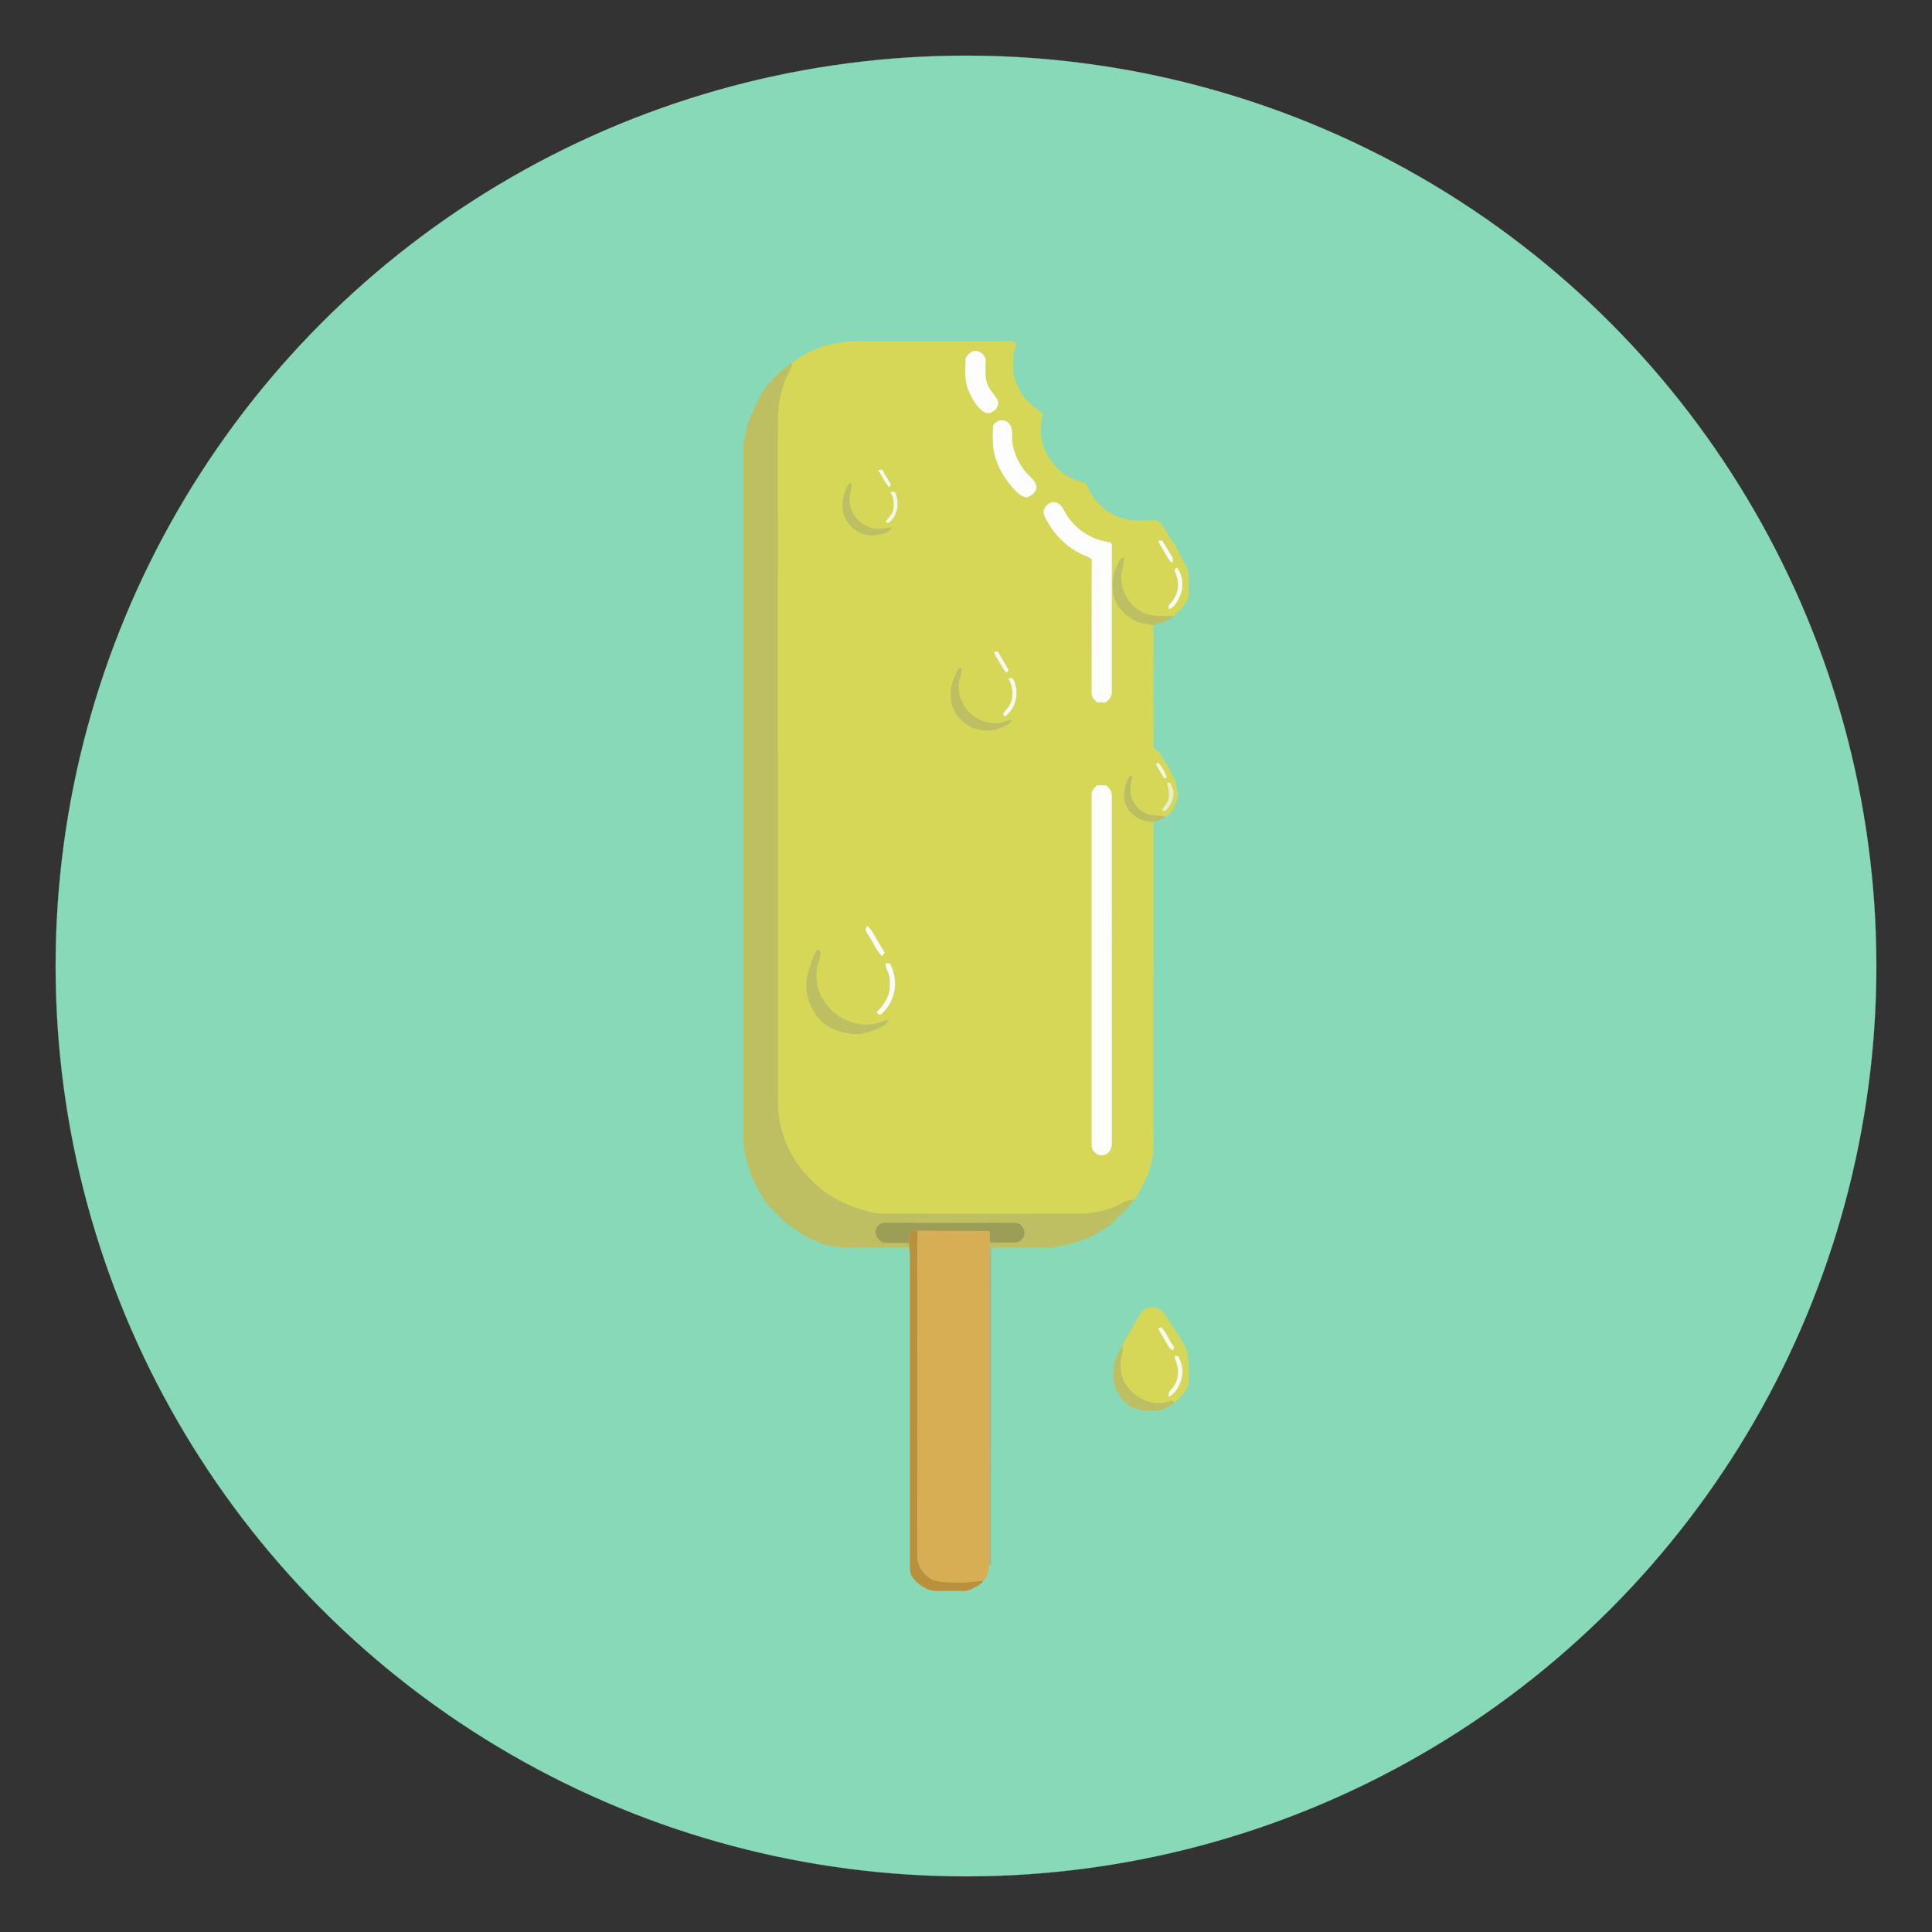 <svg xmlns="http://www.w3.org/2000/svg" viewBox="225 225 1530 1530"><rect x="225" y="225" width="1530" height="1530" fill="#333333" stroke="none"/><circle fill="#88D9B7" stroke="#88D9B7" stroke-width=".087" cx="990" cy="990" r="720.949"/><g stroke-width=".094"><path fill="#D6D757" stroke="#D6D757" d="M860.427 506.692c15.18-9.01 33.17-12.03 50.62-11.64 37.7.01 75.41-.01 113.11 0 2.22-.26 4.05 1.04 5.82 2.17-.6 3.53-2.58 6.74-2.56 10.38-.08 6.98-.75 14.31 2.41 20.8 2.45 6.77 6.7 12.7 12.21 17.32 2.78 2.6 6.33 4.24 8.9 7.09-1.54 7.52-2.48 15.53-.16 23.05 3.27 11.65 11.36 22.11 22.27 27.51 3.17 1.73 6.71 2.55 10.12 3.72 2.05.33 2.6 2.54 3.51 4.09 3.66 8.09 9.78 15.13 17.31 19.82 8.52 5.64 18.96 7.04 28.95 5.95 2.49-.09 4.99-.14 7.49-.08 1.39.16 2.48 1.12 3.55 1.97 3.31 4.13 5.46 9.03 8.6 13.29 5.45 7.2 8.36 15.88 13.11 23.51.92 5.59.63 11.28.72 16.93-.02 2.22.03 4.52-.69 6.67-2.27 5.66-6.78 9.86-11.26 13.8-5.11-.54-10.25-.04-15.36-.29-13.95-1.53-25.53-14.23-26.29-28.17-.69-6.28 2.5-12.13 2.17-18.4-3.96 1.71-5.03 6.15-6.46 9.8-2.57 6.51-2.87 13.75-1.45 20.56 1.71 8.26 7.99 14.82 15.03 19.04 4.95 3.12 10.97 3.2 16.51 4.53-.09 32.31-.05 64.62-.01 96.92.64.55 1.29 1.11 1.96 1.68 4 3.01 5.56 8 8.56 11.86 2.54 4.78 5.6 9.42 7.24 14.61.74 4.37 2.21 8.86.9 13.28-1.4 5.2-4.08 10.49-8.83 13.36-4.06-.75-8.21-.76-12.28-1.32-7.08-1.51-13.01-7.08-15.04-14.02-2.27-5.48-.49-11.35.77-16.82-.62.06-1.87.19-2.5.25-2.73 5.09-4.54 10.83-3.98 16.67.44 7.25 5.39 13.72 11.8 16.9 3.57 1.59 7.53 1.99 11.38 2.48-.04 80.56 0 161.11-.02 241.67-.11 8.24.51 16.52-.7 24.72-1.74 5.47-2.52 11.29-5.32 16.39-3.22 5.66-5.29 12-9.68 16.94-3.66-1.07-6.89 1.13-10.01 2.66-10.35 5.45-22.15 7.84-33.79 7.9-50.32.08-100.63.05-150.95.01-4.81.04-9.65-.18-14.3-1.47-16.81-4.19-33.4-11.67-45.49-24.37-14.27-13.43-23.93-31.83-26.57-51.26-.99-7.15-.84-14.38-.84-21.57-.02-171.98-.01-343.96-.02-515.94-.03-8.64-.02-17.3.76-25.9.87-6.42 2.56-12.71 4.73-18.8 1.7-5.04 5.44-9.26 6.01-14.68 2.72-1.8 5.36-3.71 8.04-5.57m133.08-2.57c-1.99 1.6-4.07 3.73-3.89 6.5-.41 8.34-.7 17.07 2.89 24.83 2.83 5.96 6.19 12.23 11.88 15.91 5.21 2.75 11.26-2.39 11.1-7.82-1.37-5.08-6.16-8.21-7.93-13.11-3.41-6.47-1.77-13.93-2.11-20.89-1-5.01-7.5-8.61-11.94-5.42m22.15 54.21c-1.76 1.05-4.2 2.22-4.2 4.6-.44 5.86-.21 11.78.25 17.64 1.93 11.29 7.46 21.81 15.04 30.34 2.91 3.3 6.11 6.84 10.58 7.91 3.57-.31 6.86-3.05 8.17-6.34 1.12-4.03-1.91-7.19-4.53-9.75-7.81-7.36-13.09-17.48-14.33-28.16-.52-4.98 1.09-11.45-3.51-14.95-1.91-2.01-5.01-1.93-7.47-1.29m-95.17 38.88c2.99 4.45 4.91 9.64 8.71 13.52.33-.52 1-1.57 1.34-2.09-2.32-3.88-4.78-7.66-6.83-11.69-1.08.08-2.16.17-3.22.26m-24.19 12.54c-2.94 6.23-5.04 13.25-3.63 20.17 2.06 10.78 12.36 19.32 23.41 18.88 5.46-.13 11.99-1.1 15.26-6.02-4.43.05-8.78 1.76-13.21.98-10.89-1.35-20.09-11.23-20.41-22.24-.55-4.79 1.94-9.32 1.3-14.1-1.11.54-2.36 1.02-2.72 2.33m33.93 5.41c2.86 3.74 2.79 8.57 2.27 13.03-.73 3.9-3.62 6.87-6.15 9.73 1.94 3 4.32-.61 5.7-2.3 4.46-5.74 4.43-13.5 2.22-20.12-1.31-1.04-2.68-1.78-4.04-.34m121.52 13.56c-.95 3.71 1.4 6.95 3.15 10 6 10.72 15.31 19.59 26.34 25.02 2.83 1.43 6.24 1.93 8.44 4.42-.32 35.15-.08 70.32-.12 105.48-.39 3.27 2.16 5.62 4.41 7.55 2.12.02 4.25.06 6.4.11 2.84-2.06 5.33-4.91 5.06-8.69.15-38.73-.07-77.47.09-116.2-.31-.5-.93-1.5-1.23-2-15.41-1.57-29.6-11.3-36.59-25.09-1.53-3.01-3.83-6.39-7.54-6.57-3.88-.49-7.14 2.56-8.41 5.97m90.71 24.29c.66 2.98 2.58 5.41 4.09 8.01 2.1 3.38 3.6 7.31 6.93 9.76.23-1.76.71-3.73-.54-5.22-2.68-4.06-4.76-8.49-7.64-12.39l-2.84-.16m13.38 25.63c3.74 7.69 2.46 17.79-3.71 23.91-1.57 1.21-1.95 3.01-1.5 4.88 3.91-1.28 6.01-5.08 7.89-8.44 3.97-7.48 3.89-17.33-1.31-24.2-2.16.07-2.1 2.48-1.37 3.85m-143.5 62.39c.28 1.88 1.03 3.62 2.17 5.15 2.64 3.78 4.26 8.28 7.66 11.52.38-.52 1.16-1.57 1.55-2.09-2.6-4.97-5.78-9.61-8.41-14.55-1.01-.02-1.99-.03-2.97-.03m-29.3 15.5c-3.12 6.2-5.65 13-5.15 20.05.16 10.5 7.45 19.92 16.66 24.42 7.77 3.37 17.03 3.31 24.7-.34 2.75-1.34 5.75-2.82 7.1-5.75-4.06.97-7.95 2.8-12.17 2.92-5.62.03-11.35-1.2-16.08-4.31-9.25-5.33-14.78-16.29-13.89-26.86.31-4.31 3.13-8.58 1.64-12.87-1.68-.21-2.1 1.63-2.81 2.74m40.54 5.57c4.3 7.53 4.85 17.93-1.4 24.58-1.26 1.46-4.61 4.66-1.02 5.52 8.69-6.53 11.31-19.58 6.31-29.12-.56-1.69-2.61-.74-3.89-.98m116.93 68.27c1.9 3.67 4.19 7.13 6.2 10.76.57.01 1.71.04 2.29.06-.97-4.66-3.89-8.8-6.86-12.41l-1.63 1.59m8.64 14.59c.93 3.74 2.03 7.57 1.47 11.47-.19 3.28-2.53 5.77-4.34 8.3-1.47.78.13 3.5 1.46 2.29 3.61-2.67 5.52-7.12 6.43-11.41.88-3.73-.99-7.31-2.28-10.69l-2.74.04m-59.59 9.65c-.04 92.34-.03 184.67 0 277.01-.44 5.47 6.32 10.45 11.22 7.4 3.61-1.59 4.85-5.81 4.71-9.46-.04-91.33.04-182.66-.04-273.98.24-3.5-1.91-6.26-4.27-8.51-2.45-.13-4.89-.17-7.32-.15-2.24 1.98-4.66 4.41-4.3 7.69m-175.88 112.46c3.36 4.92 5.37 10.81 9.7 15.03.73-.84 1.47-1.68 2.22-2.5-2.36-3.81-4.61-7.68-6.86-11.55-2.01-3.32-3.59-7.04-6.69-9.53-3.33 2.59.31 5.94 1.63 8.55m-42.03 10.97c-3.68 5.87-5.29 12.79-7.14 19.41-2.76 10.99.84 22.53 6.99 31.69 6 8.16 15.55 12.89 25.48 14.1 9.17 2.19 18.29-1.43 26.47-5.27 2.46-1.13 4.21-3.25 5.69-5.45-4.05.88-7.84 2.67-11.92 3.4-7.56 1.53-15.42-.11-22.43-3.03-8.4-3.67-14.76-10.68-19.4-18.41-3.92-8.36-5.27-18.24-2.38-27.14.68-2.53 1.82-5.06 1.58-7.72.24-1.67-1.83-3.49-2.94-1.58m54.66 9.84c-.08 3.68 2.27 6.67 3.08 10.13.52 3.79.48 7.67.09 11.49-1.25 6.7-5.57 12.21-10.07 17.1.55 1.99 3.14 2.22 4.29.65 10.65-9.74 13.14-26.66 5.98-39.16-1.14-.08-2.26-.15-3.37-.21zM1127.687 1266.092c2.64-5.07 9.43-7.49 14.52-4.6 4.36 4.52 6.98 10.32 10.6 15.4 5.12 7 7.98 15.3 12.74 22.54 1.24 5.96.7 12.09.86 18.14-.08 1.82.19 3.81-.73 5.5-2.47 4.9-6.08 9.09-10.3 12.57-.99-.48-1.92-.91-2.88-1.36-15.53 6.77-34.24-4.27-39.19-19.68-1.29-6.05-1.37-12.49.5-18.42.57-1.65.2-3.39.03-5.04l-.09-.71c4.44-8.23 9.33-16.21 13.94-24.34m14.54 11.23c2.95 4.82 5.62 9.81 8.59 14.63.66 1.35 2.12 1.84 3.51 2.15.06-.95.13-1.9.21-2.83-4.08-4.63-5.53-11.25-10.25-15.24-.51.32-1.54.97-2.06 1.29m12.95 21.44c.15 1.12.38 2.23.71 3.34 3.29 7.16 2.74 16.53-2.68 22.55-1.85 1.78-3.36 3.94-2.51 6.63 5.92-3.49 9.29-10.17 10.38-16.77 1.11-5.25-.75-10.53-2.76-15.31-1.06-.16-2.11-.31-3.14-.44z"/><path fill="#FDFDFD" stroke="#FDFDFD" d="M993.507 504.122c4.44-3.19 10.94.41 11.94 5.42.34 6.96-1.3 14.42 2.11 20.89 1.77 4.9 6.56 8.03 7.93 13.11.16 5.43-5.89 10.57-11.1 7.82-5.69-3.68-9.05-9.95-11.88-15.91-3.59-7.76-3.3-16.49-2.89-24.83-.18-2.77 1.9-4.9 3.89-6.5zM1015.657 558.332c2.46-.64 5.56-.72 7.47 1.29 4.6 3.5 2.99 9.97 3.51 14.95 1.24 10.68 6.52 20.8 14.33 28.16 2.62 2.56 5.65 5.72 4.53 9.75-1.31 3.29-4.6 6.03-8.17 6.34-4.47-1.07-7.67-4.61-10.58-7.91-7.58-8.53-13.11-19.05-15.04-30.34-.46-5.86-.69-11.78-.25-17.64 0-2.38 2.44-3.55 4.2-4.6zM1051.747 628.722c1.27-3.41 4.53-6.46 8.41-5.97 3.71.18 6.01 3.56 7.54 6.57 6.99 13.79 21.18 23.52 36.59 25.09.3.5.92 1.5 1.23 2-.16 38.73.06 77.47-.09 116.2.27 3.78-2.22 6.63-5.06 8.69-2.15-.05-4.28-.09-6.4-.11-2.25-1.93-4.8-4.28-4.41-7.55.04-35.16-.2-70.33.12-105.48-2.2-2.49-5.61-2.99-8.44-4.42-11.03-5.43-20.34-14.3-26.34-25.02-1.75-3.05-4.1-6.29-3.15-10zM1089.557 854.612c-.36-3.28 2.06-5.71 4.3-7.69 2.43-.02 4.87.02 7.32.15 2.36 2.25 4.51 5.01 4.27 8.51.08 91.32 0 182.65.04 273.98.14 3.65-1.1 7.87-4.71 9.46-4.9 3.05-11.66-1.93-11.22-7.4-.03-92.34-.04-184.67 0-277.01z"/><path fill="#88D9B7" stroke="#88D9B7" d="M854.017 509.342c1.91-1.36 4.05-2.39 6.41-2.65-2.68 1.86-5.32 3.77-8.04 5.57-6.62 3.83-11.7 9.6-17.11 14.89.22-1.34.51-2.75 1.55-3.71 4.92-5.6 11.07-9.92 17.19-14.1z"/><path fill="#BEBF62" stroke="#BEBF62" d="M835.277 527.152c5.41-5.29 10.49-11.06 17.11-14.89-.57 5.42-4.31 9.64-6.01 14.68-2.17 6.09-3.86 12.38-4.73 18.8-.78 8.6-.79 17.26-.76 25.9.01 171.98 0 343.96.02 515.94 0 7.19-.15 14.42.84 21.57 2.64 19.43 12.3 37.83 26.57 51.26 12.09 12.7 28.68 20.18 45.49 24.37 4.65 1.29 9.49 1.51 14.3 1.47 50.32.04 100.63.07 150.95-.01 11.64-.06 23.44-2.45 33.79-7.9 3.12-1.53 6.35-3.73 10.01-2.66-4.18 6.24-10.12 10.94-15.19 16.39-5.36 5.45-12.33 8.75-18.9 12.44-4.59 2.52-9.79 3.51-14.69 5.19-4.58 1.56-9.47 1.62-14.09 2.98-2.57.7-5.25.5-7.86.47-14.12-.23-28.25.21-42.36-.22l-1.06-.15c.02-1.3.03-2.58.03-3.86 6.81-.03 13.63.34 20.44-.05 4.99-.18 8.71-6.2 6.34-10.7-1.28-3.39-4.91-5.06-8.36-4.86-32.68.02-65.37.11-98.06-.06-3.45-.04-7.79.12-9.6 3.63-3.31 5.21 1.56 12.73 7.56 12.29 5.9.05 11.81-.15 17.72.12.05 1.28.17 2.62.34 3.93-17.08-.26-34.17.02-51.26-.13-7.01-.85-14.09-1.74-20.72-4.31.91-.24 1.83-.45 2.77-.65-6.31.38-11.66-3.57-16.87-6.53-4.55-3.06-9.37-5.77-13.28-9.67-4.17-4.16-8.43-8.23-12.6-12.37l-.92-1.12c-7.11-10.86-13.57-22.51-16.2-35.35-.08-4.35-2.07-8.31-2.43-12.58.01-183.99.01-367.99 0-551.99-.19-3.13 1.69-5.84 1.93-8.91.25-3.56.91-7.09 2.23-10.41 2.63-7.52 6.29-14.59 9.82-21.71 2.16-3.72 4.68-7.26 7.69-10.34zM1108.517 675.982c1.43-3.65 2.5-8.09 6.46-9.8.33 6.27-2.86 12.12-2.17 18.4.76 13.94 12.34 26.64 26.29 28.17 5.11.25 10.25-.25 15.36.29-4.62 3.72-10.25 5.49-15.85 7.07-5.54-1.33-11.56-1.41-16.51-4.53-7.04-4.22-13.32-10.78-15.03-19.04-1.42-6.81-1.12-14.05 1.45-20.56z"/><path fill="#BEBF62" stroke="#BEBF62" d="M871.647 978.042c1.11-1.91 3.18-.09 2.94 1.58.24 2.66-.9 5.19-1.58 7.72-2.89 8.9-1.54 18.78 2.38 27.14 4.64 7.73 11 14.74 19.4 18.41 7.01 2.92 14.87 4.56 22.43 3.03 4.08-.73 7.87-2.52 11.92-3.4-1.48 2.2-3.23 4.32-5.69 5.45-8.18 3.84-17.3 7.46-26.47 5.27-9.93-1.21-19.48-5.94-25.48-14.1-6.15-9.16-9.75-20.7-6.99-31.69 1.85-6.62 3.46-13.54 7.14-19.41z"/><path fill="#88D9B7" stroke="#88D9B7" d="M821.177 546.602c1.65-3.28 2.87-7.4 6.41-9.11-3.53 7.12-7.19 14.19-9.82 21.71-1.34-4.58 1.98-8.5 3.41-12.6zM1042.037 545.722c3.3 2 6.47 4.21 9.81 6.14-.62 4.24-.45 8.51-.58 12.77-1.36 7.52.57 15.54 4.69 21.93 6.26 11.1 17.77 18.67 30.22 20.95 2.08 4.71 3.9 9.67 7.37 13.58 2.9 3.9 6.91 6.66 10.44 9.91-7.53-4.69-13.65-11.73-17.31-19.82-.91-1.55-1.46-3.76-3.51-4.09-3.41-1.17-6.95-1.99-10.12-3.72-10.91-5.4-19-15.86-22.27-27.51-2.32-7.52-1.38-15.53.16-23.05-2.57-2.85-6.12-4.49-8.9-7.09zM1143.977 638.842c1.97 1.29 3.09 3.41 4.36 5.33 4.69 7.05 9.23 14.22 13.44 21.58 1.57 3.17 3.41 6.33 3.91 9.89-4.75-7.63-7.66-16.31-13.11-23.51-3.14-4.26-5.29-9.16-8.6-13.29zM1132.537 1158.742c2.8-5.1 3.58-10.92 5.32-16.39.02 1.65.14 3.33.15 5.01-5.76 19.59-17.33 38.04-34.39 49.66-5.95 4.41-12.52 7.97-19.41 10.68-7.36 3.09-15.15 5.69-23.2 5.75-2.97.44-5.79 1.75-8.83 1.64-14.11-.04-28.23.05-42.34-.06-.02-.52-.05-1.57-.07-2.1 14.11.43 28.24-.01 42.36.22 2.61.03 5.29.23 7.86-.47 4.62-1.36 9.51-1.42 14.09-2.98 4.9-1.68 10.1-2.67 14.69-5.19 6.57-3.69 13.54-6.99 18.9-12.44 5.07-5.45 11.01-10.15 15.19-16.39 4.39-4.94 6.46-11.28 9.68-16.94zM815.657 1146.452c.1-1.13.23-2.25.38-3.36 2.63 12.84 9.09 24.49 16.2 35.35-4.22-4.57-7.18-10.13-10.2-15.52-.66-3.07-2.27-5.77-3.45-8.63-.82-2.69-1.05-5.62-2.93-7.84zM833.157 1179.562c4.17 4.14 8.43 8.21 12.6 12.37 3.91 3.9 8.73 6.61 13.28 9.67-2.96-.66-5.27-2.69-7.7-4.33-6.93-4.91-13.52-10.54-18.18-17.71zM1003.767 1476.842c3.47-3.49 4.42-8.24 4.34-12.99.41.21 1.22.65 1.63.87.74 3.87-1.86 7.16-3.09 10.64-1.14 3.36-4.3 5.33-7.07 7.24-2.23 1.25-4.66 3.46-7.27 1.68 4.09-1.99 8.7-3.58 11.46-7.44zM948.177 1474.652c3.45 4.45 8.06 7.85 13.47 9.54-.64.2-1.91.59-2.54.79-4.11-2.7-9.9-4.96-10.93-10.33z"/><path fill="#F9F9EE" stroke="#F9F9EE" d="M920.487 597.212c1.06-.09 2.14-.18 3.22-.26 2.05 4.03 4.51 7.81 6.83 11.69-.34.52-1.01 1.57-1.34 2.09-3.8-3.88-5.72-9.07-8.71-13.52zM1155.177 1298.762c1.03.13 2.08.28 3.14.44 2.01 4.78 3.87 10.06 2.76 15.31-1.09 6.6-4.46 13.28-10.38 16.77-.85-2.69.66-4.85 2.51-6.63 5.42-6.02 5.97-15.39 2.68-22.55-.33-1.11-.56-2.22-.71-3.34z"/><path fill="#BDBF62" stroke="#BDBF62" d="M896.297 609.752c.36-1.31 1.61-1.79 2.72-2.33.64 4.78-1.85 9.31-1.3 14.1.32 11.01 9.52 20.89 20.41 22.24 4.43.78 8.78-.93 13.21-.98-3.27 4.92-9.8 5.89-15.26 6.02-11.05.44-21.35-8.1-23.41-18.88-1.41-6.92.69-13.94 3.63-20.17zM983.037 756.532c.71-1.11 1.13-2.95 2.81-2.74 1.49 4.29-1.33 8.56-1.64 12.87-.89 10.57 4.64 21.53 13.89 26.86 4.73 3.11 10.46 4.34 16.08 4.31 4.22-.12 8.11-1.95 12.17-2.92-1.35 2.93-4.35 4.41-7.1 5.75-7.67 3.65-16.93 3.71-24.7.34-9.21-4.5-16.5-13.92-16.66-24.42-.5-7.05 2.03-13.85 5.15-20.05zM1109.717 1326.682c-5.97-11.33-2.9-25.43 4.12-35.54.17 1.65.54 3.39-.03 5.04-1.87 5.93-1.79 12.37-.5 18.42 4.95 15.41 23.66 26.45 39.19 19.68.96.45 1.89.88 2.88 1.36-3.57 2.88-7.71 5.3-12.21 6.3-6.37.6-13.04 1.09-19.05-1.58-6.49-2.1-11.33-7.78-14.4-13.68z"/><path fill="#F6F7E6" stroke="#F6F7E6" d="M930.227 615.162c1.36-1.44 2.73-.7 4.04.34 2.21 6.62 2.24 14.38-2.22 20.12-1.38 1.69-3.76 5.3-5.7 2.3 2.53-2.86 5.42-5.83 6.15-9.73.52-4.46.59-9.29-2.27-13.03z"/><path fill="#88D9B7" stroke="#88D9B7" d="M1132.937 636.952c1.14-3.2 6.29-3.29 7.49-.08-2.5-.06-5-.01-7.49.08z"/><path fill="#FBFBF9" stroke="#FBFBF9" d="M1142.457 653.012l2.84.16c2.88 3.9 4.96 8.33 7.64 12.39 1.25 1.49.77 3.46.54 5.22-3.33-2.45-4.83-6.38-6.93-9.76-1.51-2.6-3.43-5.03-4.09-8.01z"/><path fill="#FAFAEF" stroke="#FAFAEF" d="M1155.837 678.642c-.73-1.37-.79-3.78 1.37-3.85 5.2 6.87 5.28 16.72 1.31 24.2-1.88 3.36-3.98 7.16-7.89 8.44-.45-1.87-.07-3.67 1.5-4.88 6.17-6.12 7.45-16.22 3.71-23.91z"/><path fill="#88D9B7" stroke="#88D9B7" d="M1154.457 713.042c4.48-3.94 8.99-8.14 11.26-13.8.16 3-1.82 5.37-3.35 7.73-3.47 5.41-9.01 10.01-15.38 11.3-.7.52-1.39 1.05-2.05 1.6-1.48 0-2.93.01-4.37.03.03 32.93.06 65.87-.01 98.81-.67-.57-1.32-1.13-1.96-1.68-.04-32.3-.08-64.61.01-96.92 5.6-1.58 11.23-3.35 15.85-7.07z"/><path fill="#F8F8ED" stroke="#F8F8ED" d="M1012.337 741.032c.98 0 1.96.01 2.97.03 2.63 4.94 5.81 9.58 8.41 14.55-.39.52-1.17 1.57-1.55 2.09-3.4-3.24-5.02-7.74-7.66-11.52-1.14-1.53-1.89-3.27-2.17-5.15z"/><path fill="#F8F9ED" stroke="#F8F9ED" d="M1023.577 762.102c1.28.24 3.33-.71 3.89.98 5 9.54 2.38 22.59-6.31 29.12-3.59-.86-.24-4.06 1.02-5.52 6.25-6.65 5.7-17.05 1.4-24.58z"/><path fill="#F5F5D9" stroke="#F5F5D9" d="M1140.507 830.372l1.63-1.59c2.97 3.61 5.89 7.75 6.86 12.41-.58-.02-1.72-.05-2.29-.06-2.01-3.63-4.3-7.09-6.2-10.76z"/><path fill="#BDBE62" stroke="#BDBE62" d="M1119.377 839.912c.63-.06 1.88-.19 2.5-.25-1.26 5.47-3.04 11.34-.77 16.82 2.03 6.94 7.96 12.51 15.04 14.02 4.07.56 8.22.57 12.28 1.32-3.02 1.91-6.24 3.73-9.85 4.14-3.85-.49-7.81-.89-11.38-2.48-6.41-3.18-11.36-9.65-11.8-16.9-.56-5.84 1.25-11.58 3.98-16.67z"/><path fill="#EDEEC6" stroke="#EDEEC6" d="M1149.147 844.962l2.74-.04c1.29 3.38 3.16 6.96 2.28 10.69-.91 4.29-2.82 8.74-6.43 11.41-1.33 1.21-2.93-1.51-1.46-2.29 1.81-2.53 4.15-5.02 4.34-8.3.56-3.9-.54-7.73-1.47-11.47z"/><path fill="#88D9B7" stroke="#88D9B7" d="M1156.357 845.182c1.03.82 1.96 1.85 1.94 3.28.53 5.57 1.01 11.7-1.95 16.73-1.8 3.27-4.72 5.71-7.6 8-2.45 1.98-5.96 1.72-8.3 3.9.35 82.15.04 164.31.15 246.46-.16 5.25.15 10.55-.41 15.78-1.12 2.56-1.77 5.26-2.18 8.03-.01-1.68-.13-3.36-.15-5.01 1.21-8.2.59-16.48.7-24.72.02-80.56-.02-161.11.02-241.67 3.61-.41 6.83-2.23 9.85-4.14 4.75-2.87 7.43-8.16 8.83-13.36 1.31-4.42-.16-8.91-.9-13.28z"/><path fill="#FDFDFC" stroke="#FDFDFC" d="M913.677 967.072c-1.32-2.61-4.96-5.96-1.63-8.55 3.1 2.49 4.68 6.21 6.69 9.53 2.25 3.87 4.5 7.74 6.86 11.55-.75.82-1.49 1.66-2.22 2.5-4.33-4.22-6.34-10.11-9.7-15.03z"/><path fill="#FCFCFA" stroke="#FCFCFA" d="M926.307 987.882c1.11.06 2.23.13 3.37.21 7.16 12.5 4.67 29.42-5.98 39.16-1.15 1.57-3.74 1.34-4.29-.65 4.5-4.89 8.82-10.4 10.07-17.1.39-3.82.43-7.7-.09-11.49-.81-3.46-3.16-6.45-3.08-10.13z"/><path fill="#9C9D56" stroke="#9C9D56" d="M919.497 1196.882c1.81-3.51 6.15-3.67 9.6-3.63 32.69.17 65.38.08 98.06.06 3.45-.2 7.08 1.47 8.36 4.86 2.37 4.5-1.35 10.52-6.34 10.7-6.81.39-13.63.02-20.44.05-.05-2.98-.13-5.94-.18-8.9-18.93-.48-37.87.11-56.79-.3-2.1-.02-4.17.05-6.24.14-.29 3.13-.64 6.27-.75 9.43-5.91-.27-11.82-.07-17.72-.12-6 .44-10.87-7.08-7.56-12.29z"/><path fill="#B9913D" stroke="#B9913D" d="M945.527 1199.862c2.07-.09 4.14-.16 6.24-.14-.56 24.29-.08 48.59-.23 72.89-.1 61.33.06 122.66-.04 183.99-.27 7.8 4.69 15.28 11.37 19.02 7.33 3.03 15.49 2.3 23.25 2.47 5.93.29 11.73-1.17 17.65-1.25-2.76 3.86-7.37 5.45-11.46 7.44-4.58 1.33-9.5.27-14.21.6-5.47-.33-11.12.76-16.45-.69-5.41-1.69-10.02-5.09-13.47-9.54-2.58-2.68-2.54-6.6-2.55-10.06v-239.98c.04-3.81.15-7.64-.51-11.39-.17-1.31-.29-2.65-.34-3.93.11-3.16.46-6.3.75-9.43z"/><path fill="#D8AE54" stroke="#D8AE54" d="M951.767 1199.722c18.92.41 37.86-.18 56.79.3.05 2.96.13 5.92.18 8.9 0 1.28-.01 2.56-.03 3.86-.57 23.6-.09 47.21-.23 70.82-.01 58-.03 115.99 0 173.99-.07 2.07-.22 4.16-.37 6.26.08 4.75-.87 9.5-4.34 12.99-5.92.08-11.72 1.54-17.65 1.25-7.76-.17-15.92.56-23.25-2.47-6.68-3.74-11.64-11.22-11.37-19.02.1-61.33-.06-122.66.04-183.99.15-24.3-.33-48.6.23-72.89z"/><path fill="#AAB77C" stroke="#AAB77C" d="M1008.707 1212.782l1.06.15c.02.53.05 1.58.07 2.1-.14 83.23.06 166.46-.1 249.69-.41-.22-1.22-.66-1.63-.87.15-2.1.3-4.19.37-6.26-.03-58-.01-115.99 0-173.99.14-23.61-.34-47.22.23-70.82z"/><path fill="#88D9B7" stroke="#88D9B7" d="M893.857 1213.092c17.09.15 34.18-.13 51.26.13.28 2.87-3.18 2.3-4.96 2.55-14.35-.31-28.73.51-43.05-.57-1.56.13-2.72-.66-3.25-2.11z"/><path fill="#D6D757" stroke="#D6D757" d="M1142.207 1261.492c3.68 1.09 5.4 4.7 7.36 7.68 4 6.62 8.91 12.68 12.34 19.66 1.56 3.36 4.15 6.68 3.64 10.6-4.76-7.24-7.62-15.54-12.74-22.54-3.62-5.08-6.24-10.88-10.6-15.4z"/><path fill="#F9FAF0" stroke="#F9FAF0" d="M1142.227 1277.322c.52-.32 1.55-.97 2.06-1.29 4.72 3.99 6.17 10.61 10.25 15.24-.08.93-.15 1.88-.21 2.83-1.39-.31-2.85-.8-3.51-2.15-2.97-4.82-5.64-9.81-8.59-14.63z"/><path fill="#88D9B7" stroke="#88D9B7" d="M1155.377 1335.642c4.22-3.48 7.83-7.67 10.3-12.57 1.32 2.87-1.41 5.14-2.62 7.49-4.13 6.93-11.48 11.34-19.19 13.19-6.4 1.36-12.9-.09-19.08-1.74-.16-.41-.5-1.24-.67-1.65 6.01 2.67 12.68 2.18 19.05 1.58 4.5-1 8.64-3.42 12.21-6.3z"/></g></svg>